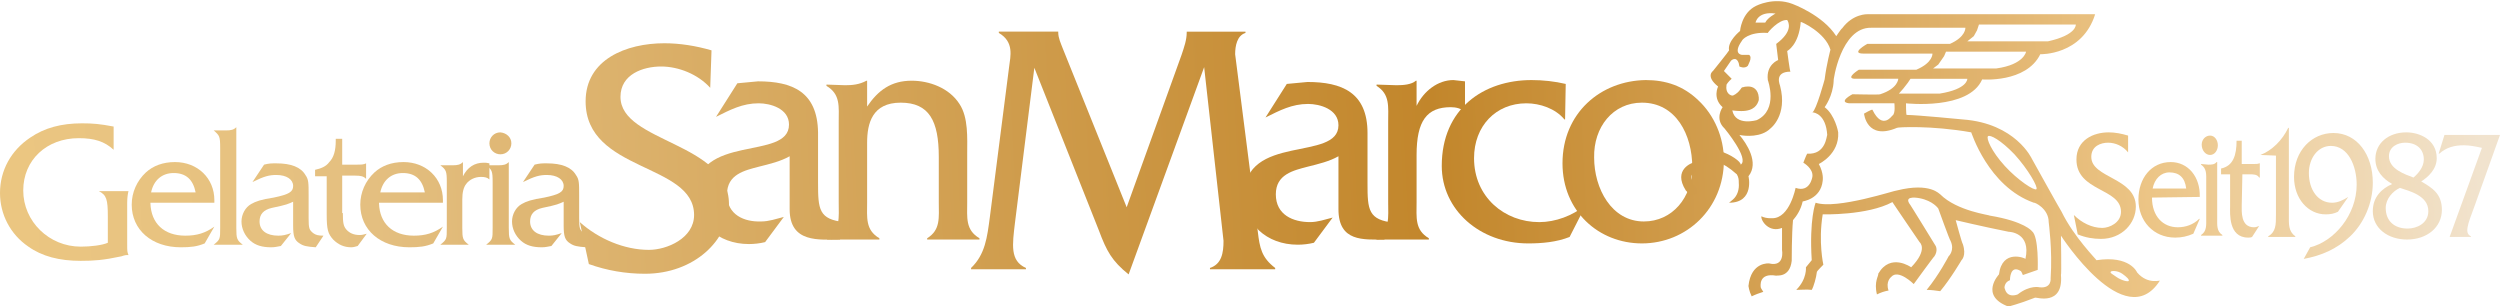 <?xml version="1.0" encoding="utf-8"?>
<!-- Generator: Adobe Illustrator 25.4.1, SVG Export Plug-In . SVG Version: 6.00 Build 0)  -->
<svg version="1.1" id="Layer_1" xmlns="http://www.w3.org/2000/svg" xmlns:xlink="http://www.w3.org/1999/xlink" x="0px" y="0px"
	 viewBox="0 0 387.2 47.4" style="enable-background:new 0 0 387.2 47.4;" xml:space="preserve">
<style type="text/css">
	.st0{fill:url(#SVGID_1_);}
	.st1{fill:url(#SVGID_00000066508549986730802070000017138178339357794474_);}
	.st2{fill:url(#SVGID_00000114784568339384463870000014757304187223851405_);}
	.st3{fill:url(#SVGID_00000096056879595773998770000016660611315643879576_);}
	.st4{fill:url(#SVGID_00000023252132665695236550000002034942640462493318_);}
	.st5{fill:url(#SVGID_00000088119023927663126940000013049473752864018565_);}
	.st6{fill:url(#SVGID_00000069391126873459294200000016316750275197142442_);}
	.st7{fill:url(#SVGID_00000068659995906726354710000003894551864037069724_);}
	.st8{fill:url(#SVGID_00000134938630141094298350000009229751286511420083_);}
	.st9{fill:url(#SVGID_00000081615632981361351930000007849520399141310088_);}
	.st10{fill:url(#SVGID_00000124881591049431018010000010857152711441474717_);}
	.st11{fill:url(#SVGID_00000129200051861106643620000014149915799004134574_);}
	.st12{fill:url(#SVGID_00000062191560771027694270000001790938790932329137_);}
	.st13{fill:url(#SVGID_00000124850852093983941120000006286770530175933599_);}
	.st14{fill:url(#SVGID_00000062178104472159408070000018283858261435054774_);}
	.st15{fill:url(#SVGID_00000069364559443193184280000000312811620741104032_);}
	.st16{fill:url(#SVGID_00000100357639731637746280000008961073413373646229_);}
	.st17{fill:url(#SVGID_00000033353144156055570220000006585372732795761537_);}
	.st18{fill:url(#SVGID_00000080923253739126959090000014483070368370063285_);}
	.st19{fill:url(#SVGID_00000054244913923886316740000008013460397390440367_);}
	.st20{fill:url(#SVGID_00000119086341712477448540000005612211061386746559_);}
	.st21{fill:url(#SVGID_00000020401076933984515890000017960165631034619028_);}
	.st22{fill:url(#SVGID_00000010991115781532180010000018152443901597648279_);}
	.st23{fill:url(#SVGID_00000095334639926376225900000014451581063396582303_);}
	.st24{fill:url(#SVGID_00000124150720955978196360000003206126921744325805_);}
	.st25{fill-rule:evenodd;clip-rule:evenodd;fill:url(#SVGID_00000086672810211506370570000017056696370076468660_);}
	.st26{fill:url(#SVGID_00000068637534590179664260000007624492960119914639_);}
</style>
<g>
	<g>
		<linearGradient id="SVGID_1_" gradientUnits="userSpaceOnUse" x1="-16.451" y1="31.133" x2="383.107" y2="11.837">
			<stop  offset="5.618000e-03" style="stop-color:#EDC881"/>
			<stop  offset="0.185" style="stop-color:#E4BF80"/>
			<stop  offset="0.596" style="stop-color:#C2862B"/>
			<stop  offset="0.81" style="stop-color:#E1B46F"/>
			<stop  offset="0.871" style="stop-color:#ECC586"/>
			<stop  offset="1" style="stop-color:#F1E3CE"/>
		</linearGradient>
		<path class="st0" d="M17.6,23.2c-1.4-1.3-3-1.8-5.4-1.8c-5,0-8.6,3.4-8.6,8.1c0,4.8,4,8.7,8.9,8.7c1.5,0,3.3-0.2,4.2-0.6v-4.1
			c0-2.6-0.2-3.3-1.4-3.9h4.6c-0.1,0.4-0.2,1-0.2,1.8v6.5c0,1,0,1.1,0.2,1.6c-0.4,0-0.5,0-1.1,0.2c-2.8,0.6-4.3,0.7-6.3,0.7
			c-3.3,0-6-0.7-8.1-2.2c-2.8-1.9-4.4-5-4.4-8.3c0-3.5,1.7-6.6,4.7-8.6c2.2-1.5,4.8-2.2,8-2.2c1.7,0,2.8,0.1,4.9,0.5V23.2z"/>
		
			<linearGradient id="SVGID_00000081639680160183130050000015239433442305729467_" gradientUnits="userSpaceOnUse" x1="-16.32" y1="33.853" x2="383.238" y2="14.558">
			<stop  offset="5.618000e-03" style="stop-color:#EDC881"/>
			<stop  offset="0.185" style="stop-color:#E4BF80"/>
			<stop  offset="0.596" style="stop-color:#C2862B"/>
			<stop  offset="0.81" style="stop-color:#E1B46F"/>
			<stop  offset="0.871" style="stop-color:#ECC586"/>
			<stop  offset="1" style="stop-color:#F1E3CE"/>
		</linearGradient>
		<path style="fill:url(#SVGID_00000081639680160183130050000015239433442305729467_);" d="M23.3,31.5c0.1,3.1,2.1,5,5.4,5
			c1.8,0,3.1-0.4,4.5-1.4l-1.5,2.6c-1.2,0.5-2.2,0.6-3.7,0.6c-4.5,0-7.6-2.7-7.6-6.6c0-1.9,0.8-3.7,2.2-5c1.1-1,2.6-1.6,4.5-1.6
			c3.5,0,6.1,2.5,6.1,5.9v0.4H23.3z M30.3,29.8c-0.4-2-1.5-3-3.4-3c-1.8,0-3.1,1.1-3.5,3H30.3z"/>
		
			<linearGradient id="SVGID_00000062158601157610550150000011047155307514869173_" gradientUnits="userSpaceOnUse" x1="-16.438" y1="31.411" x2="383.12" y2="12.116">
			<stop  offset="5.618000e-03" style="stop-color:#EDC881"/>
			<stop  offset="0.185" style="stop-color:#E4BF80"/>
			<stop  offset="0.596" style="stop-color:#C2862B"/>
			<stop  offset="0.81" style="stop-color:#E1B46F"/>
			<stop  offset="0.871" style="stop-color:#ECC586"/>
			<stop  offset="1" style="stop-color:#F1E3CE"/>
		</linearGradient>
		<path style="fill:url(#SVGID_00000062158601157610550150000011047155307514869173_);" d="M33.1,37.9c1-0.8,1-0.9,1-2.6V22.9
			c0-1.8-0.1-1.9-1-2.7H35c0.8,0,1.2-0.1,1.6-0.5v15.6c0,1.7,0.1,1.9,1,2.6H33.1z"/>
		
			<linearGradient id="SVGID_00000034068696740363597450000012939512146507392145_" gradientUnits="userSpaceOnUse" x1="-16.282" y1="34.641" x2="383.276" y2="15.346">
			<stop  offset="5.618000e-03" style="stop-color:#EDC881"/>
			<stop  offset="0.185" style="stop-color:#E4BF80"/>
			<stop  offset="0.596" style="stop-color:#C2862B"/>
			<stop  offset="0.81" style="stop-color:#E1B46F"/>
			<stop  offset="0.871" style="stop-color:#ECC586"/>
			<stop  offset="1" style="stop-color:#F1E3CE"/>
		</linearGradient>
		<path style="fill:url(#SVGID_00000034068696740363597450000012939512146507392145_);" d="M45.5,31.2c-0.9,0.4-1,0.5-3.4,1
			c-1.3,0.3-1.9,1-1.9,2.1c0,1.4,1.1,2.2,2.9,2.2c0.7,0,1.1-0.1,2-0.4l-1.6,2c-0.6,0.1-0.9,0.2-1.5,0.2c-1.4,0-2.4-0.3-3.2-1
			c-0.9-0.8-1.4-1.9-1.4-3c0-1.1,0.6-2.2,1.5-2.7c0.7-0.4,1.5-0.7,3.5-1c2.4-0.5,3-0.9,3-1.8c0-1-1-1.7-2.6-1.7
			c-1.1,0-1.9,0.2-3.7,1.1l1.8-2.7c0.8-0.2,1.1-0.2,1.9-0.2c2.3,0,3.8,0.6,4.5,1.8c0.5,0.7,0.5,1.2,0.5,3.2v3.5
			c0,1.6,0.1,1.8,0.7,2.3c0.4,0.3,0.8,0.4,1.6,0.4l-1.2,1.8c-1.4-0.1-1.9-0.2-2.5-0.6c-0.8-0.5-1-1.1-1-2.8V31.2z"/>
		
			<linearGradient id="SVGID_00000100346779421923692240000001270132078534178206_" gradientUnits="userSpaceOnUse" x1="-16.348" y1="33.274" x2="383.21" y2="13.979">
			<stop  offset="5.618000e-03" style="stop-color:#EDC881"/>
			<stop  offset="0.185" style="stop-color:#E4BF80"/>
			<stop  offset="0.596" style="stop-color:#C2862B"/>
			<stop  offset="0.81" style="stop-color:#E1B46F"/>
			<stop  offset="0.871" style="stop-color:#ECC586"/>
			<stop  offset="1" style="stop-color:#F1E3CE"/>
		</linearGradient>
		<path style="fill:url(#SVGID_00000100346779421923692240000001270132078534178206_);" d="M53.1,33c0,1.5,0.1,2,0.5,2.5
			c0.5,0.6,1.2,0.9,2.1,0.9c0.4,0,0.7-0.1,1.1-0.2l-1.4,1.9c-0.4,0.1-0.6,0.2-1,0.2c-1.1,0-2-0.4-2.8-1.2c-0.8-0.9-1-1.5-1-3.9v-5.9
			h-1.8v-1c0.9-0.2,1.7-0.5,2.2-1.2c0.7-0.7,1-1.8,1-3.3v-0.3h1v4h2.1c0.9,0,1.2,0,1.6-0.2v2.4c-0.4-0.4-0.8-0.5-1.7-0.5h-2V33z"/>
		
			<linearGradient id="SVGID_00000039123451386677456660000007601915887598636991_" gradientUnits="userSpaceOnUse" x1="-16.238" y1="35.56" x2="383.32" y2="16.265">
			<stop  offset="5.618000e-03" style="stop-color:#EDC881"/>
			<stop  offset="0.185" style="stop-color:#E4BF80"/>
			<stop  offset="0.596" style="stop-color:#C2862B"/>
			<stop  offset="0.81" style="stop-color:#E1B46F"/>
			<stop  offset="0.871" style="stop-color:#ECC586"/>
			<stop  offset="1" style="stop-color:#F1E3CE"/>
		</linearGradient>
		<path style="fill:url(#SVGID_00000039123451386677456660000007601915887598636991_);" d="M58.7,31.5c0.1,3.1,2.1,5,5.4,5
			c1.8,0,3.1-0.4,4.5-1.4l-1.5,2.6c-1.2,0.5-2.2,0.6-3.7,0.6c-4.5,0-7.6-2.7-7.6-6.6c0-1.9,0.8-3.7,2.2-5c1.1-1,2.6-1.6,4.5-1.6
			c3.5,0,6.1,2.5,6.1,5.9v0.4H58.7z M65.8,29.8c-0.4-2-1.5-3-3.4-3c-1.8,0-3.1,1.1-3.5,3H65.8z"/>
		
			<linearGradient id="SVGID_00000043440611841866016020000006682597042350874511_" gradientUnits="userSpaceOnUse" x1="-16.229" y1="35.746" x2="383.329" y2="16.451">
			<stop  offset="5.618000e-03" style="stop-color:#EDC881"/>
			<stop  offset="0.185" style="stop-color:#E4BF80"/>
			<stop  offset="0.596" style="stop-color:#C2862B"/>
			<stop  offset="0.81" style="stop-color:#E1B46F"/>
			<stop  offset="0.871" style="stop-color:#ECC586"/>
			<stop  offset="1" style="stop-color:#F1E3CE"/>
		</linearGradient>
		<path style="fill:url(#SVGID_00000043440611841866016020000006682597042350874511_);" d="M68.2,37.9c1-0.8,1-0.9,1-2.6v-7.1
			c0-1.7-0.1-1.9-1-2.6h1.9c0.8,0,1.2-0.1,1.6-0.5v2.2c0.7-1.4,1.8-2.1,3.2-2.1c0.3,0,0.5,0,0.9,0.1v2.5c-0.3-0.3-0.7-0.4-1.3-0.4
			c-0.9,0-1.8,0.4-2.3,1.1c-0.4,0.5-0.6,1.3-0.6,2.4v4.4c0,1.7,0.1,1.9,1,2.6H68.2z"/>
		
			<linearGradient id="SVGID_00000026155464655420934400000011951790439246724488_" gradientUnits="userSpaceOnUse" x1="-16.321" y1="33.836" x2="383.237" y2="14.541">
			<stop  offset="5.618000e-03" style="stop-color:#EDC881"/>
			<stop  offset="0.185" style="stop-color:#E4BF80"/>
			<stop  offset="0.596" style="stop-color:#C2862B"/>
			<stop  offset="0.81" style="stop-color:#E1B46F"/>
			<stop  offset="0.871" style="stop-color:#ECC586"/>
			<stop  offset="1" style="stop-color:#F1E3CE"/>
		</linearGradient>
		<path style="fill:url(#SVGID_00000026155464655420934400000011951790439246724488_);" d="M78.8,35.3c0,1.7,0.1,1.9,1,2.6h-4.5
			c1-0.8,1-0.9,1-2.6v-7.1c0-1.7-0.1-1.9-1-2.6h1.9c0.8,0,1.2-0.1,1.6-0.5V35.3z M79.2,22.2c0,0.9-0.7,1.7-1.7,1.7
			c-0.9,0-1.7-0.7-1.7-1.7c0-0.9,0.7-1.7,1.7-1.7C78.5,20.6,79.2,21.3,79.2,22.2z"/>
		
			<linearGradient id="SVGID_00000083081983361112347920000006622687343644617906_" gradientUnits="userSpaceOnUse" x1="-16.184" y1="36.657" x2="383.373" y2="17.361">
			<stop  offset="5.618000e-03" style="stop-color:#EDC881"/>
			<stop  offset="0.185" style="stop-color:#E4BF80"/>
			<stop  offset="0.596" style="stop-color:#C2862B"/>
			<stop  offset="0.81" style="stop-color:#E1B46F"/>
			<stop  offset="0.871" style="stop-color:#ECC586"/>
			<stop  offset="1" style="stop-color:#F1E3CE"/>
		</linearGradient>
		<path style="fill:url(#SVGID_00000083081983361112347920000006622687343644617906_);" d="M87.4,31.2c-0.9,0.4-1,0.5-3.4,1
			c-1.3,0.3-1.9,1-1.9,2.1c0,1.4,1.1,2.2,2.9,2.2c0.7,0,1.1-0.1,2-0.4l-1.6,2c-0.6,0.1-0.9,0.2-1.5,0.2c-1.4,0-2.4-0.3-3.2-1
			c-0.9-0.8-1.4-1.9-1.4-3c0-1.1,0.6-2.2,1.5-2.7c0.7-0.4,1.5-0.7,3.5-1c2.4-0.5,3-0.9,3-1.8c0-1-1-1.7-2.6-1.7
			c-1.1,0-1.9,0.2-3.7,1.1l1.8-2.7c0.8-0.2,1.1-0.2,1.9-0.2c2.3,0,3.8,0.6,4.5,1.8c0.5,0.7,0.5,1.2,0.5,3.2v3.5
			c0,1.6,0.1,1.8,0.7,2.3c0.4,0.3,0.8,0.4,1.6,0.4l-1.2,1.8c-1.4-0.1-1.9-0.2-2.5-0.6c-0.8-0.5-1-1.1-1-2.8V31.2z"/>
	</g>
	
		<linearGradient id="SVGID_00000023983260465596726270000004301200306001174686_" gradientUnits="userSpaceOnUse" x1="-16.387" y1="32.463" x2="383.171" y2="13.167">
		<stop  offset="5.618000e-03" style="stop-color:#EDC881"/>
		<stop  offset="0.185" style="stop-color:#E4BF80"/>
		<stop  offset="0.596" style="stop-color:#C2862B"/>
		<stop  offset="0.81" style="stop-color:#E1B46F"/>
		<stop  offset="0.871" style="stop-color:#ECC586"/>
		<stop  offset="1" style="stop-color:#F1E3CE"/>
	</linearGradient>
	<path style="fill:url(#SVGID_00000023983260465596726270000004301200306001174686_);" d="M130.9,13.2c1.1,0,2.2-0.1,3.3-0.7l0.1,0
		l0,4c1.7-2.5,3.7-4,6.9-4c2.7,0,5.8,1.1,7.4,3.6c1.4,2.1,1.2,5.3,1.2,7.7l0,7.5c0,2.4-0.3,4.3,1.9,5.6l0,0.2l-8.1,0l0-0.2
		c2.1-1.3,1.8-3.2,1.8-5.6l0-7c0-5.6-1.5-8.4-5.9-8.4c-4.4,0-5.2,3.2-5.2,6.2l0,9.2c0,2.4-0.3,4.3,1.9,5.6l0,0.2l-8.1,0l0-0.2
		c2.1-1.3,1.8-3.2,1.8-5.6l0-12.4c0-2.4,0.3-4.3-1.9-5.6l0-0.2L130.9,13.2z"/>
	
		<linearGradient id="SVGID_00000137852563382305465990000012369138329662287520_" gradientUnits="userSpaceOnUse" x1="-16.23" y1="35.709" x2="383.328" y2="16.414">
		<stop  offset="5.618000e-03" style="stop-color:#EDC881"/>
		<stop  offset="0.185" style="stop-color:#E4BF80"/>
		<stop  offset="0.596" style="stop-color:#C2862B"/>
		<stop  offset="0.81" style="stop-color:#E1B46F"/>
		<stop  offset="0.871" style="stop-color:#ECC586"/>
		<stop  offset="1" style="stop-color:#F1E3CE"/>
	</linearGradient>
	<path style="fill:url(#SVGID_00000137852563382305465990000012369138329662287520_);" d="M214.4,37.1c-3.2,0-7.1,0.4-7.1-4.7l0-8.2
		c-1.4,0.8-3.1,1.2-4.7,1.6c-2.3,0.6-5,1.2-5,4.3c0,3.2,2.7,4.3,5.3,4.3c1.2,0,2.3-0.4,3.5-0.7l-2.9,3.9c-0.8,0.2-1.7,0.3-2.5,0.3
		c-4.9,0-8.3-3.3-8.3-7.6c0-9.7,14.6-5.2,14.6-10.9c0-2.5-2.9-3.3-4.7-3.3c-2.5,0-4.4,1-6.6,2.1l3.3-5.2l3.2-0.3
		c5.3,0,9.3,1.6,9.3,7.9l0,7.8c0,4.1,0.1,5.7,4.2,6.1L214.4,37.1z"/>
	
		<linearGradient id="SVGID_00000016046672648708664900000016168203580841456774_" gradientUnits="userSpaceOnUse" x1="-16.205" y1="36.234" x2="383.353" y2="16.939">
		<stop  offset="5.618000e-03" style="stop-color:#EDC881"/>
		<stop  offset="0.185" style="stop-color:#E4BF80"/>
		<stop  offset="0.596" style="stop-color:#C2862B"/>
		<stop  offset="0.81" style="stop-color:#E1B46F"/>
		<stop  offset="0.871" style="stop-color:#ECC586"/>
		<stop  offset="1" style="stop-color:#F1E3CE"/>
	</linearGradient>
	<path style="fill:url(#SVGID_00000016046672648708664900000016168203580841456774_);" d="M216.3,13.2c1.1,0,2.3-0.1,3-0.7l0.1,0
		l0,3.9c1.1-2.3,3.3-4,5.7-4l1.8,0.2l0,4.8c-0.5-0.6-1.4-0.8-2.2-0.8c-3.7,0-5.3,2.1-5.3,7.4l0,7.3c0,2.4-0.3,4.3,1.9,5.6l0,0.2
		l-8.1,0l0-0.2c2.1-1.3,1.8-3.2,1.8-5.6l0-12.4c0-2.4,0.3-4.3-1.8-5.6l0-0.2L216.3,13.2z"/>
	
		<linearGradient id="SVGID_00000153684487265674299270000006594295079316711069_" gradientUnits="userSpaceOnUse" x1="-16.151" y1="37.355" x2="383.407" y2="18.059">
		<stop  offset="5.618000e-03" style="stop-color:#EDC881"/>
		<stop  offset="0.185" style="stop-color:#E4BF80"/>
		<stop  offset="0.596" style="stop-color:#C2862B"/>
		<stop  offset="0.81" style="stop-color:#E1B46F"/>
		<stop  offset="0.871" style="stop-color:#ECC586"/>
		<stop  offset="1" style="stop-color:#F1E3CE"/>
	</linearGradient>
	<path style="fill:url(#SVGID_00000153684487265674299270000006594295079316711069_);" d="M242.4,18.5l-0.1,0
		c-1.4-1.7-3.8-2.5-5.9-2.5c-4.7,0-8.1,3.5-8.1,8.5c0,6,4.7,9.9,10.1,9.9c2.5,0,5.2-1,7.1-2.6l0.1,0l-2.5,4.9c-2,0.8-4.3,1-6.4,1
		c-7.5,0-13.4-5.2-13.4-12c0-8.9,6.5-13.3,13.9-13.3c1.8,0,3.6,0.2,5.3,0.6L242.4,18.5z"/>
	
		<linearGradient id="SVGID_00000173120550306703232820000002301028415125982364_" gradientUnits="userSpaceOnUse" x1="-16.111" y1="38.175" x2="383.447" y2="18.88">
		<stop  offset="5.618000e-03" style="stop-color:#EDC881"/>
		<stop  offset="0.185" style="stop-color:#E4BF80"/>
		<stop  offset="0.596" style="stop-color:#C2862B"/>
		<stop  offset="0.81" style="stop-color:#E1B46F"/>
		<stop  offset="0.871" style="stop-color:#ECC586"/>
		<stop  offset="1" style="stop-color:#F1E3CE"/>
	</linearGradient>
	<path style="fill:url(#SVGID_00000173120550306703232820000002301028415125982364_);" d="M242,25.3c0-7.8,5.9-12.8,12.9-12.9
		c3.1,0,5.8,0.9,8.1,3.1c2.5,2.3,4,5.8,4,9.3c0,7.5-5.8,12.9-12.7,12.9C247.6,37.7,242,32.7,242,25.3z M262.1,25.9
		c0-5-2.5-10-7.8-10c-4.5,0-7.5,3.8-7.4,8.5c0,4.8,2.7,9.9,7.7,9.9C259,34.3,262.1,30.6,262.1,25.9z"/>
	
		<linearGradient id="SVGID_00000052817998924847881150000009876192762159941801_" gradientUnits="userSpaceOnUse" x1="-15.167" y1="46.097" x2="384.391" y2="26.801">
		<stop  offset="5.618000e-03" style="stop-color:#EDC881"/>
		<stop  offset="0.185" style="stop-color:#E4BF80"/>
		<stop  offset="0.596" style="stop-color:#C2862B"/>
		<stop  offset="0.81" style="stop-color:#E1B46F"/>
		<stop  offset="0.871" style="stop-color:#ECC586"/>
		<stop  offset="1" style="stop-color:#F1E3CE"/>
	</linearGradient>
	<path style="fill:url(#SVGID_00000052817998924847881150000009876192762159941801_);" d="M350.1,24c1.8-0.7,3.4-2.3,4.3-4.2l0.1,0
		l0,13.5c0,1.4-0.1,2.5,1,3.3l0,0.1l-4.2,0l0-0.1c1.2-0.7,1.2-1.8,1.2-3.3l0-9.2L350.1,24L350.1,24z"/>
	
		<linearGradient id="SVGID_00000060729422409834343890000016477602611865076918_" gradientUnits="userSpaceOnUse" x1="-15.06" y1="48.313" x2="384.498" y2="29.017">
		<stop  offset="5.618000e-03" style="stop-color:#EDC881"/>
		<stop  offset="0.185" style="stop-color:#E4BF80"/>
		<stop  offset="0.596" style="stop-color:#C2862B"/>
		<stop  offset="0.81" style="stop-color:#E1B46F"/>
		<stop  offset="0.871" style="stop-color:#ECC586"/>
		<stop  offset="1" style="stop-color:#F1E3CE"/>
	</linearGradient>
	<path style="fill:url(#SVGID_00000060729422409834343890000016477602611865076918_);" d="M357.8,38.3c3.7-0.9,7.2-5,7.2-9.7
		c0-2.9-1.3-6-4-6c-2,0-3.4,1.9-3.4,4.2c0,2.6,1.4,4.6,3.6,4.6c0.9,0,1.7-0.4,2.5-0.9l-1.6,2.3c-0.6,0.3-1.2,0.4-1.9,0.4
		c-2.7,0-4.9-2.4-4.9-5.8c0-4.1,2.8-6.8,6.1-6.8c3.7,0,6.1,3.4,6.1,7.7c0,3.2-1.4,6.3-3.5,8.3c-2.1,2-4.5,3-7.2,3.5L357.8,38.3z"/>
	
		<linearGradient id="SVGID_00000062891875579988128410000013779025069260278158_" gradientUnits="userSpaceOnUse" x1="-15.1" y1="47.492" x2="384.458" y2="28.197">
		<stop  offset="5.618000e-03" style="stop-color:#EDC881"/>
		<stop  offset="0.185" style="stop-color:#E4BF80"/>
		<stop  offset="0.596" style="stop-color:#C2862B"/>
		<stop  offset="0.81" style="stop-color:#E1B46F"/>
		<stop  offset="0.871" style="stop-color:#ECC586"/>
		<stop  offset="1" style="stop-color:#F1E3CE"/>
	</linearGradient>
	<path style="fill:url(#SVGID_00000062891875579988128410000013779025069260278158_);" d="M367.9,24.6c0-2.4,2-4.1,4.8-4.1
		c2,0,4.7,1.1,4.7,4c0,1.7-1.3,2.9-2.4,3.6c1.7,1,3.2,1.9,3.2,4.4c0,2.7-2.3,4.6-5.4,4.6c-2.9,0-5.3-1.7-5.3-4.4
		c0-2.2,1.4-3.5,3-4.2C369.1,27.7,367.9,26.5,367.9,24.6z M369.5,32.2c0,2,1.3,3.2,3.4,3.2c1.4,0,3.2-0.8,3.2-2.7
		c0-2.4-2.9-3.1-4.4-3.6C370.6,29.6,369.5,30.8,369.5,32.2z M375.4,24.7c0-1.5-1-2.6-2.9-2.6c-1.1,0-2.5,0.6-2.5,2.1
		c0,2,2.5,2.8,3.8,3.3C374.5,26.9,375.4,25.9,375.4,24.7z"/>
	
		<linearGradient id="SVGID_00000126289068294142876350000012657056905539901075_" gradientUnits="userSpaceOnUse" x1="-15.082" y1="47.863" x2="384.476" y2="28.568">
		<stop  offset="5.618000e-03" style="stop-color:#EDC881"/>
		<stop  offset="0.185" style="stop-color:#E4BF80"/>
		<stop  offset="0.596" style="stop-color:#C2862B"/>
		<stop  offset="0.81" style="stop-color:#E1B46F"/>
		<stop  offset="0.871" style="stop-color:#ECC586"/>
		<stop  offset="1" style="stop-color:#F1E3CE"/>
	</linearGradient>
	<path style="fill:url(#SVGID_00000126289068294142876350000012657056905539901075_);" d="M387.2,20.9l-3.9,10.9
		c-1.2,3.2-1.6,4.3-0.6,4.8l0,0.1l-3.3,0l5-13.8c-0.9-0.2-1.9-0.4-2.8-0.4c-1.4,0-2.7,0.3-3.8,1.3l-0.1,0l0.9-2.9L387.2,20.9z"/>
	
		<linearGradient id="SVGID_00000163769818352957588340000010254830306757680047_" gradientUnits="userSpaceOnUse" x1="-16.497" y1="30.175" x2="383.06" y2="10.879">
		<stop  offset="5.618000e-03" style="stop-color:#EDC881"/>
		<stop  offset="0.185" style="stop-color:#E4BF80"/>
		<stop  offset="0.596" style="stop-color:#C2862B"/>
		<stop  offset="0.81" style="stop-color:#E1B46F"/>
		<stop  offset="0.871" style="stop-color:#ECC586"/>
		<stop  offset="1" style="stop-color:#F1E3CE"/>
	</linearGradient>
	<path style="fill:url(#SVGID_00000163769818352957588340000010254830306757680047_);" d="M110,13.6c-1.9-2.1-4.9-3.3-7.6-3.3
		c-2.8,0-6.3,1.2-6.3,4.7c0,7.1,16.8,7,16.8,16.6c0,5.6-5.4,10.8-13,10.8c-3,0-5.9-0.5-8.7-1.5l-1.4-6.5c2.9,2.6,6.9,4.3,10.7,4.3
		c2.8,0,7-1.8,7-5.4c0-8.1-16.8-6.6-16.8-17.6c0-6.5,6.3-9,12.2-9c2.4,0,4.9,0.4,7.3,1.1L110,13.6z"/>
	
		<linearGradient id="SVGID_00000034051851599214096880000013853284911328960143_" gradientUnits="userSpaceOnUse" x1="-16.43" y1="31.584" x2="383.128" y2="12.288">
		<stop  offset="5.618000e-03" style="stop-color:#EDC881"/>
		<stop  offset="0.185" style="stop-color:#E4BF80"/>
		<stop  offset="0.596" style="stop-color:#C2862B"/>
		<stop  offset="0.81" style="stop-color:#E1B46F"/>
		<stop  offset="0.871" style="stop-color:#ECC586"/>
		<stop  offset="1" style="stop-color:#F1E3CE"/>
	</linearGradient>
	<path style="fill:url(#SVGID_00000034051851599214096880000013853284911328960143_);" d="M130.1,37.1c-3.2,0-7.8,0.6-7.8-4.7l0-8.2
		c-1.4,0.8-3.1,1.2-4.7,1.6c-2.3,0.6-5,1.2-5,4.3c0,3.2,2.7,4.3,5.3,4.2c1.2,0,2.3-0.4,3.5-0.7l-2.9,3.9c-0.8,0.2-1.7,0.3-2.5,0.3
		c-4.9,0-8.3-3.3-8.3-7.6c0-9.7,14.5-5.2,14.5-10.9c0-2.5-2.9-3.3-4.7-3.3c-2.5,0-4.4,1-6.6,2.1l3.3-5.2l3.2-0.3
		c5.3,0,9.2,1.6,9.3,7.9l0,7.8c0,4.1,0.1,5.7,4.1,6.1L130.1,37.1z"/>
	
		<linearGradient id="SVGID_00000075138961850877794660000001212787417980171186_" gradientUnits="userSpaceOnUse" x1="-16.375" y1="32.713" x2="383.183" y2="13.417">
		<stop  offset="5.618000e-03" style="stop-color:#EDC881"/>
		<stop  offset="0.185" style="stop-color:#E4BF80"/>
		<stop  offset="0.596" style="stop-color:#C2862B"/>
		<stop  offset="0.81" style="stop-color:#E1B46F"/>
		<stop  offset="0.871" style="stop-color:#ECC586"/>
		<stop  offset="1" style="stop-color:#F1E3CE"/>
	</linearGradient>
	<path style="fill:url(#SVGID_00000075138961850877794660000001212787417980171186_);" d="M183,8.5c0.4-1.2,0.8-2.3,0.8-3.5l0-0.1
		l9.1,0l0,0.2c-1.3,0.4-1.6,2-1.6,3.3l3.5,27.4c0.3,2.6,0.6,4.1,2.7,5.7l0,0.2l-10.1,0l0-0.2c1.8-0.6,2.1-2.3,2.1-4.2l-3-26.9
		l-11.7,32.1c-2.6-2.1-3.4-3.6-4.6-6.8l-10-25.2l-3,24c-0.4,3.4-0.8,5.9,1.7,7l0,0.2l-8.5,0l0-0.2c2.2-2.1,2.5-4.8,2.9-7.8l3-23.4
		c0.2-1.6,0.8-3.8-1.6-5.2l0-0.2l9.2,0l0,0.1c0,0.9,0.4,1.7,0.7,2.5l9.9,24.6L183,8.5z"/>
	
		<linearGradient id="SVGID_00000096044503972519887140000001185174385817890192_" gradientUnits="userSpaceOnUse" x1="-15.215" y1="45.114" x2="384.343" y2="25.819">
		<stop  offset="5.618000e-03" style="stop-color:#EDC881"/>
		<stop  offset="0.185" style="stop-color:#E4BF80"/>
		<stop  offset="0.596" style="stop-color:#C2862B"/>
		<stop  offset="0.81" style="stop-color:#E1B46F"/>
		<stop  offset="0.871" style="stop-color:#ECC586"/>
		<stop  offset="1" style="stop-color:#F1E3CE"/>
	</linearGradient>
	<path style="fill:url(#SVGID_00000096044503972519887140000001185174385817890192_);" d="M329.6,23.6c-0.8-1-2-1.5-3.1-1.5
		c-1.1,0-2.6,0.5-2.6,2.2c0,3.3,6.9,3.2,6.9,7.7c0,2.6-2.2,5-5.4,5c-1.2,0-2.4-0.2-3.6-0.7l-0.6-3c1.2,1.2,2.8,2,4.4,2
		c1.1,0,2.9-0.8,2.9-2.5c0-3.7-6.9-3.1-6.9-8.1c0-3,2.6-4.2,5-4.2c1,0,2,0.2,3,0.5L329.6,23.6z"/>
	
		<linearGradient id="SVGID_00000049188016195919416550000004513291898085269930_" gradientUnits="userSpaceOnUse" x1="-15.076" y1="47.976" x2="384.481" y2="28.681">
		<stop  offset="5.618000e-03" style="stop-color:#EDC881"/>
		<stop  offset="0.185" style="stop-color:#E4BF80"/>
		<stop  offset="0.596" style="stop-color:#C2862B"/>
		<stop  offset="0.81" style="stop-color:#E1B46F"/>
		<stop  offset="0.871" style="stop-color:#ECC586"/>
		<stop  offset="1" style="stop-color:#F1E3CE"/>
	</linearGradient>
	<path style="fill:url(#SVGID_00000049188016195919416550000004513291898085269930_);" d="M333.3,30.6c0,2.9,1.7,4.6,4,4.6
		c1.2,0,2.4-0.4,3.3-1.3l0.1,0l-1,2.3c-0.9,0.4-1.8,0.6-2.8,0.6c-3.4,0-5.7-2.6-5.7-5.9c0-3.3,2-5.8,5-5.8c2.7,0,4.6,2.3,4.5,5.4
		L333.3,30.6z M338.6,29.2c-0.2-1.7-1.1-2.5-2.6-2.5c-1.3,0-2.3,1-2.6,2.5L338.6,29.2z"/>
	
		<linearGradient id="SVGID_00000176723209034794547520000016584069422389612946_" gradientUnits="userSpaceOnUse" x1="-15.168" y1="46.075" x2="384.39" y2="26.78">
		<stop  offset="5.618000e-03" style="stop-color:#EDC881"/>
		<stop  offset="0.185" style="stop-color:#E4BF80"/>
		<stop  offset="0.596" style="stop-color:#C2862B"/>
		<stop  offset="0.81" style="stop-color:#E1B46F"/>
		<stop  offset="0.871" style="stop-color:#ECC586"/>
		<stop  offset="1" style="stop-color:#F1E3CE"/>
	</linearGradient>
	<path style="fill:url(#SVGID_00000176723209034794547520000016584069422389612946_);" d="M342,25.5c0.5,0,1,0,1.3-0.4l0.1,0l0,8.7
		c0,1.1-0.1,2,0.8,2.6l0,0.1l-3.3,0l0-0.1c0.9-0.6,0.8-1.5,0.8-2.6l0-5.7c0-1.1,0.1-2-0.8-2.6l0-0.1L342,25.5z M342.3,24
		c-0.7,0-1.3-0.7-1.3-1.6c0-0.8,0.6-1.4,1.3-1.4c0.7,0,1.2,0.7,1.2,1.5C343.5,23.3,343,24,342.3,24z"/>
	
		<linearGradient id="SVGID_00000096771829840347733800000016488956537697126324_" gradientUnits="userSpaceOnUse" x1="-15.131" y1="46.852" x2="384.427" y2="27.557">
		<stop  offset="5.618000e-03" style="stop-color:#EDC881"/>
		<stop  offset="0.185" style="stop-color:#E4BF80"/>
		<stop  offset="0.596" style="stop-color:#C2862B"/>
		<stop  offset="0.81" style="stop-color:#E1B46F"/>
		<stop  offset="0.871" style="stop-color:#ECC586"/>
		<stop  offset="1" style="stop-color:#F1E3CE"/>
	</linearGradient>
	<path style="fill:url(#SVGID_00000096771829840347733800000016488956537697126324_);" d="M347.2,31.8c0,0.9-0.2,3.4,1.9,3.4
		c0.3,0,0.5-0.1,0.8-0.2l-1.1,1.7c-0.2,0.1-0.4,0.1-0.6,0.1c-3.1,0-2.8-3.8-2.8-4.8l0-5l-1.4,0l0-0.9c1.9-0.4,2.4-2.1,2.4-4.3l0.8,0
		l0,3.6l1.9,0c0.3,0,0.6,0,0.8-0.1l0.1,0l0,2.2l-0.1,0c-0.3-0.5-0.9-0.5-1.4-0.5l-1.2,0L347.2,31.8z"/>
	<g>
		<g>
			
				<linearGradient id="SVGID_00000091734631110035794460000015722961070164852663_" gradientUnits="userSpaceOnUse" x1="-15.878" y1="31.386" x2="383.68" y2="12.091">
				<stop  offset="5.618000e-03" style="stop-color:#EDC881"/>
				<stop  offset="0.185" style="stop-color:#E4BF80"/>
				<stop  offset="0.596" style="stop-color:#C2862B"/>
				<stop  offset="0.81" style="stop-color:#E1B46F"/>
				<stop  offset="0.871" style="stop-color:#ECC586"/>
				<stop  offset="1" style="stop-color:#F1E3CE"/>
			</linearGradient>
			<path style="fill-rule:evenodd;clip-rule:evenodd;fill:url(#SVGID_00000091734631110035794460000015722961070164852663_);" d="
				M280.7,17.1C280.7,17.1,280.8,17.1,280.7,17.1C280.7,17.1,280.7,17.1,280.7,17.1z"/>
			
				<linearGradient id="SVGID_00000130619334051211195210000009256630940037968533_" gradientUnits="userSpaceOnUse" x1="-15.529" y1="38.603" x2="384.029" y2="19.307">
				<stop  offset="5.618000e-03" style="stop-color:#EDC881"/>
				<stop  offset="0.185" style="stop-color:#E4BF80"/>
				<stop  offset="0.596" style="stop-color:#C2862B"/>
				<stop  offset="0.81" style="stop-color:#E1B46F"/>
				<stop  offset="0.871" style="stop-color:#ECC586"/>
				<stop  offset="1" style="stop-color:#F1E3CE"/>
			</linearGradient>
			<path style="fill:url(#SVGID_00000130619334051211195210000009256630940037968533_);" d="M331,42.2c0,0-1.1-2.7-6.3-1.9
				c0-0.1-3.5-3.6-5.4-7.5c-0.1-0.1-4.6-8.2-4.6-8.2s-2.5-5.5-10.7-6.1c0,0-7.2-0.7-8.7-0.7c-0.1,0-0.1-1.8-0.1-1.8
				s9.7,1.1,11.8-3.7c-0.1,0,6.8,0.6,9-3.9c0,0,6.5,0.2,8.5-6.2c-0.1,0-0.1,0.1-0.1,0c0,0-1.6,0-5.1,0c0,0-16.6,0-30,0
				c-0.1,0-2.3-0.1-4,2.2c-0.1,0-0.9,1.2-0.9,1.2c-2.1-3.3-6.8-5-6.8-5c-2.9-1.1-5.6,0.3-5.6,0.3c-2.3,1.1-2.5,3.9-2.5,3.9
				s-2,1.6-1.7,3c0,0.1-2.5,3.2-2.5,3.2s-1.2,0.8,0.8,2.4c0,0-0.9,1.8,0.7,3.2c0,0-1.3,1.8,0.3,3.3c0,0,3.9,4.7,2.5,5.6
				c0.1-0.9-6.3-4.6-7.4-0.3c0,0-3.2,1-1.1,4.3c1.3,1.5,2.6-0.1,2.6-0.1s-0.8,0.1-1.5-0.9c-0.5-0.7-0.5-1.9,1-1.9c0,0,1-3.9,5.8,0.4
				c0,0,0,0,0,0c0.3,0.5,0.3,0.9,0.3,1.3c0.1,1-0.2,2-0.9,2.6c-0.2,0.2-0.4,0.3-0.6,0.5c4,0,3-4.2,3-4.1c1.7-2.1-0.3-5.1-1.4-6.4
				c0.9,0.2,3.4,0.4,4.8-1c0,0,2.7-2,1.5-6.6c0-0.1-1-2.2,1.6-2.2c-0.1-0.1-0.5-3.2-0.5-3.2s1.8-0.9,2.1-4.5c0-0.1,3.8,1.6,4.6,4.3
				c0,0-0.6,2.2-0.9,4.6c0,0-1.3,4.8-1.9,5.1c0.3,0,2.1,0.3,2.3,3.5c-0.1,0.1-0.2,3.1-3.1,2.9c-0.1,0.1-0.6,1.4-0.6,1.4
				s1.6,0.9,1.4,2.2c0-0.1-0.3,2.5-2.6,1.7c0,0-0.9,4.7-3.6,4.7c-0.1,0-0.2,0-0.3,0c-0.5,0-1-0.1-1.4-0.3c-0.1,0.7,1.2,2.6,3.2,1.8
				v3.4c0,0,0.5,2.7-2,2.1c0,0-2.8-0.3-3.2,3.5c0,0,0.1,0.8,0.5,1.6c0.6-0.3,1.2-0.5,1.8-0.7c-0.1-0.2-0.3-0.4-0.4-0.7
				c0-0.1-0.4-2.3,2.4-1.8c0-0.1,2.1,0.4,2.4-2.3c0,0,0-4.2,0.2-6.3c0.6-0.7,1.2-1.6,1.5-2.9c-0.1,0,2.8-0.3,3.1-3.2
				c0-0.1,0.2-1.1-0.6-2.6c0,0,3.2-1.5,3-4.9c0-0.1-0.5-2.7-2.1-3.9c0,0,1.3-1.7,1.4-4.1c-0.1,0.1,1.1-8.3,5.8-8.2
				c-0.1,0,6.4,0,6.4,0h8.2c0,0,0.1,1.4-2.4,2.5c0,0-12.8,0-12.8,0s-2.7,1.5-0.6,1.5c-0.1,0,10.7,0,10.7,0s0.1,1.4-2.5,2.5h-8.9
				c0,0-2.1,1.3-0.7,1.4c0.1,0,6.8,0,6.8,0s0,1.5-2.8,2.4c0,0.1-4.3,0-4.3,0s-2.3,1.2-0.5,1.4c0.1,0,7,0,7,0s0.2,1.6-0.3,1.9
				c0-0.1-1.5,2.4-3.1-0.9c-0.1-0.1-1.3,0.6-1.3,0.6s0.4,4.2,5.1,2.2c0-0.1,5.3-0.4,11.5,0.7c0-0.1,2.6,8.4,9.7,10.9
				c0.1-0.1,2.3,0.9,2.3,3c0,0.1,0.6,4.3,0.3,8.7c0,0,0.2,1.6-1.7,1.4c0,0-1.5-0.4-3.4,1.1c0,0-1.6,0.7-2-0.9c-0.1,0-0.1-1,0.8-1.3
				c0-0.1,0-2.5,1.7-1.4c0.1,0.1,0.3,0.6,0.3,0.6l2.3-0.8c0,0,0.2-5.2-0.9-6c0,0-1.1-1.5-6.5-2.4c0-0.1-5.1-0.7-7.7-3.3
				c-0.1,0-1.5-1.9-6.7-0.6c-0.1-0.1-9.3,3-12.6,1.9c0,0-1,2.5-0.6,8.9l-0.9,1.1c0,0,0.2,1.8-1.5,3.5c0.8,0,1.6-0.1,2.4,0
				c0.3-0.5,0.7-1.9,0.8-2.8c0-0.1,1-1.1,1-1.1s-0.8-3.5-0.1-7.8c0,0,6.9,0.2,10.8-1.9c-0.1-0.1,4.2,6.2,4.2,6.2s1.4,1.1-1.3,3.9
				c0,0-3.2-2.3-5.1,1c0.1,0.3-0.7,1.2-0.2,3.2c0.6-0.3,1.2-0.5,1.8-0.6c-0.5-1.4,0.4-2.1,0.4-2.1c1.1-1.3,3.5,1.1,3.5,1.1
				s3.2-4.4,3.2-4.3c0.6-0.9,0.2-1.6,0.2-1.6s-4.1-6.7-4.1-6.6c-0.8-1.3,1.6-0.8,1.6-0.8c2.1,0.4,2.9,1.6,2.9,1.6s1.8,5,1.9,5
				c0.7,1.5-0.3,2.4-0.3,2.4s-1.5,2.9-3.4,5.2c0.7,0,1.4,0.1,2.1,0.2c1.6-1.9,3.3-4.8,3.3-4.8s0.8-0.7,0.2-2.5
				c-0.1,0-1.1-3.7-1.1-3.7s4.2,1,8.2,1.8c0.1,0,3.5,0.1,2.6,4.2c0-0.1-3.6-1.6-4.1,2.4c0,0-3.1,3.3,1.5,5c0.1-0.1,1.3-0.3,4.1-1.4
				c0.1-0.1,4.4,1.4,4-3.5c0.1,0,0-6.1,0-6.1s9.9,15.4,15.3,7C334.8,43.3,332.7,44.2,331,42.2z M275,2.1c0,0-1.2,0.6-1.6,1.4
				c0,0-1.5,0-1.5,0S272.2,1.7,275,2.1z M275.1,6.8l0.3,2.5c0,0-1.9,0.7-1.6,3.1c0,0,1.7,4.6-1.7,6.2c0,0-3.3,1-3.8-1.5
				c0,0,0.7,0.1,1.4,0.1c2,0,2.5-1,2.7-1.7c0-0.1,0-0.3,0-0.4c-0.1-1.3-0.9-1.7-1.6-1.7h0c-0.2,0-0.5,0-0.8,0.1
				c-0.2,0-0.3,0.1-0.4,0.3c0,0-0.1,0.1-0.1,0.1c-0.1,0.2-0.6,0.7-1.1,0.9c0,0-0.1,0-0.1,0c-0.3,0-1.1-0.4-0.9-1.6
				c-0.1,0,0.3-0.6,0.8-1c0,0-1.2-1.2-1.2-1.2l1.1-1.6c0,0,0.8-0.8,1.2,0.4c0,0,0.1,0.5,0.1,0.5s0.8,0.4,1.3-0.1
				c0-0.1,0.8-1.3,0.2-1.7c0,0-1.1,0-1.1,0s-1.5-0.1,0-2.2c0-0.1,1-1.4,4-1.2c0-0.1,1.7-2.1,3-2C277,3.4,277.8,4.8,275.1,6.8z
				 M269.8,16.2L269.8,16.2L269.8,16.2L269.8,16.2z M270.4,14.6L270.4,14.6L270.4,14.6L270.4,14.6z M270.9,14.5L270.9,14.5
				C270.9,14.5,271,14.5,270.9,14.5C271,14.5,270.9,14.5,270.9,14.5z M271.5,15.2C271.5,15.3,271.5,15.3,271.5,15.2
				C271.5,15.3,271.5,15.3,271.5,15.2z M305.7,5.6l0.5-0.9l0.3-0.9c0,0,13.1,0,15,0c0,0,0.2,1.6-4.3,2.6c-5.3,0-12.5,0-12.5,0
				L305.7,5.6z M300.2,10l0.9-1.3l0.3-0.7c0,0,10.2,0,12.4,0c0,0-0.3,2-4.6,2.6c-5.3,0-9.8,0-9.8,0L300.2,10z M294.8,13.7l0.7-0.9
				l0.4-0.6c0,0,6.7,0,8.8,0c0,0,0.1,1.6-4.3,2.3c-5.3,0-6.3,0-6.3,0L294.8,13.7z M315.4,29.3c-0.3,0.3-2.9-1.4-4.9-3.6
				c-2.1-2.3-2.9-4.3-2.6-4.6c0.3-0.3,2,0.6,4.1,2.8C314.1,26.2,315.7,29,315.4,29.3z M329.7,43.5c-0.1,0.2-1.2-0.1-1.9-0.6
				c-0.7-0.5-1-0.6-0.9-0.8c0.1-0.2,1.1-0.2,1.8,0.3C329.4,42.9,329.8,43.3,329.7,43.5z"/>
		</g>
	</g>
</g>
</svg>
